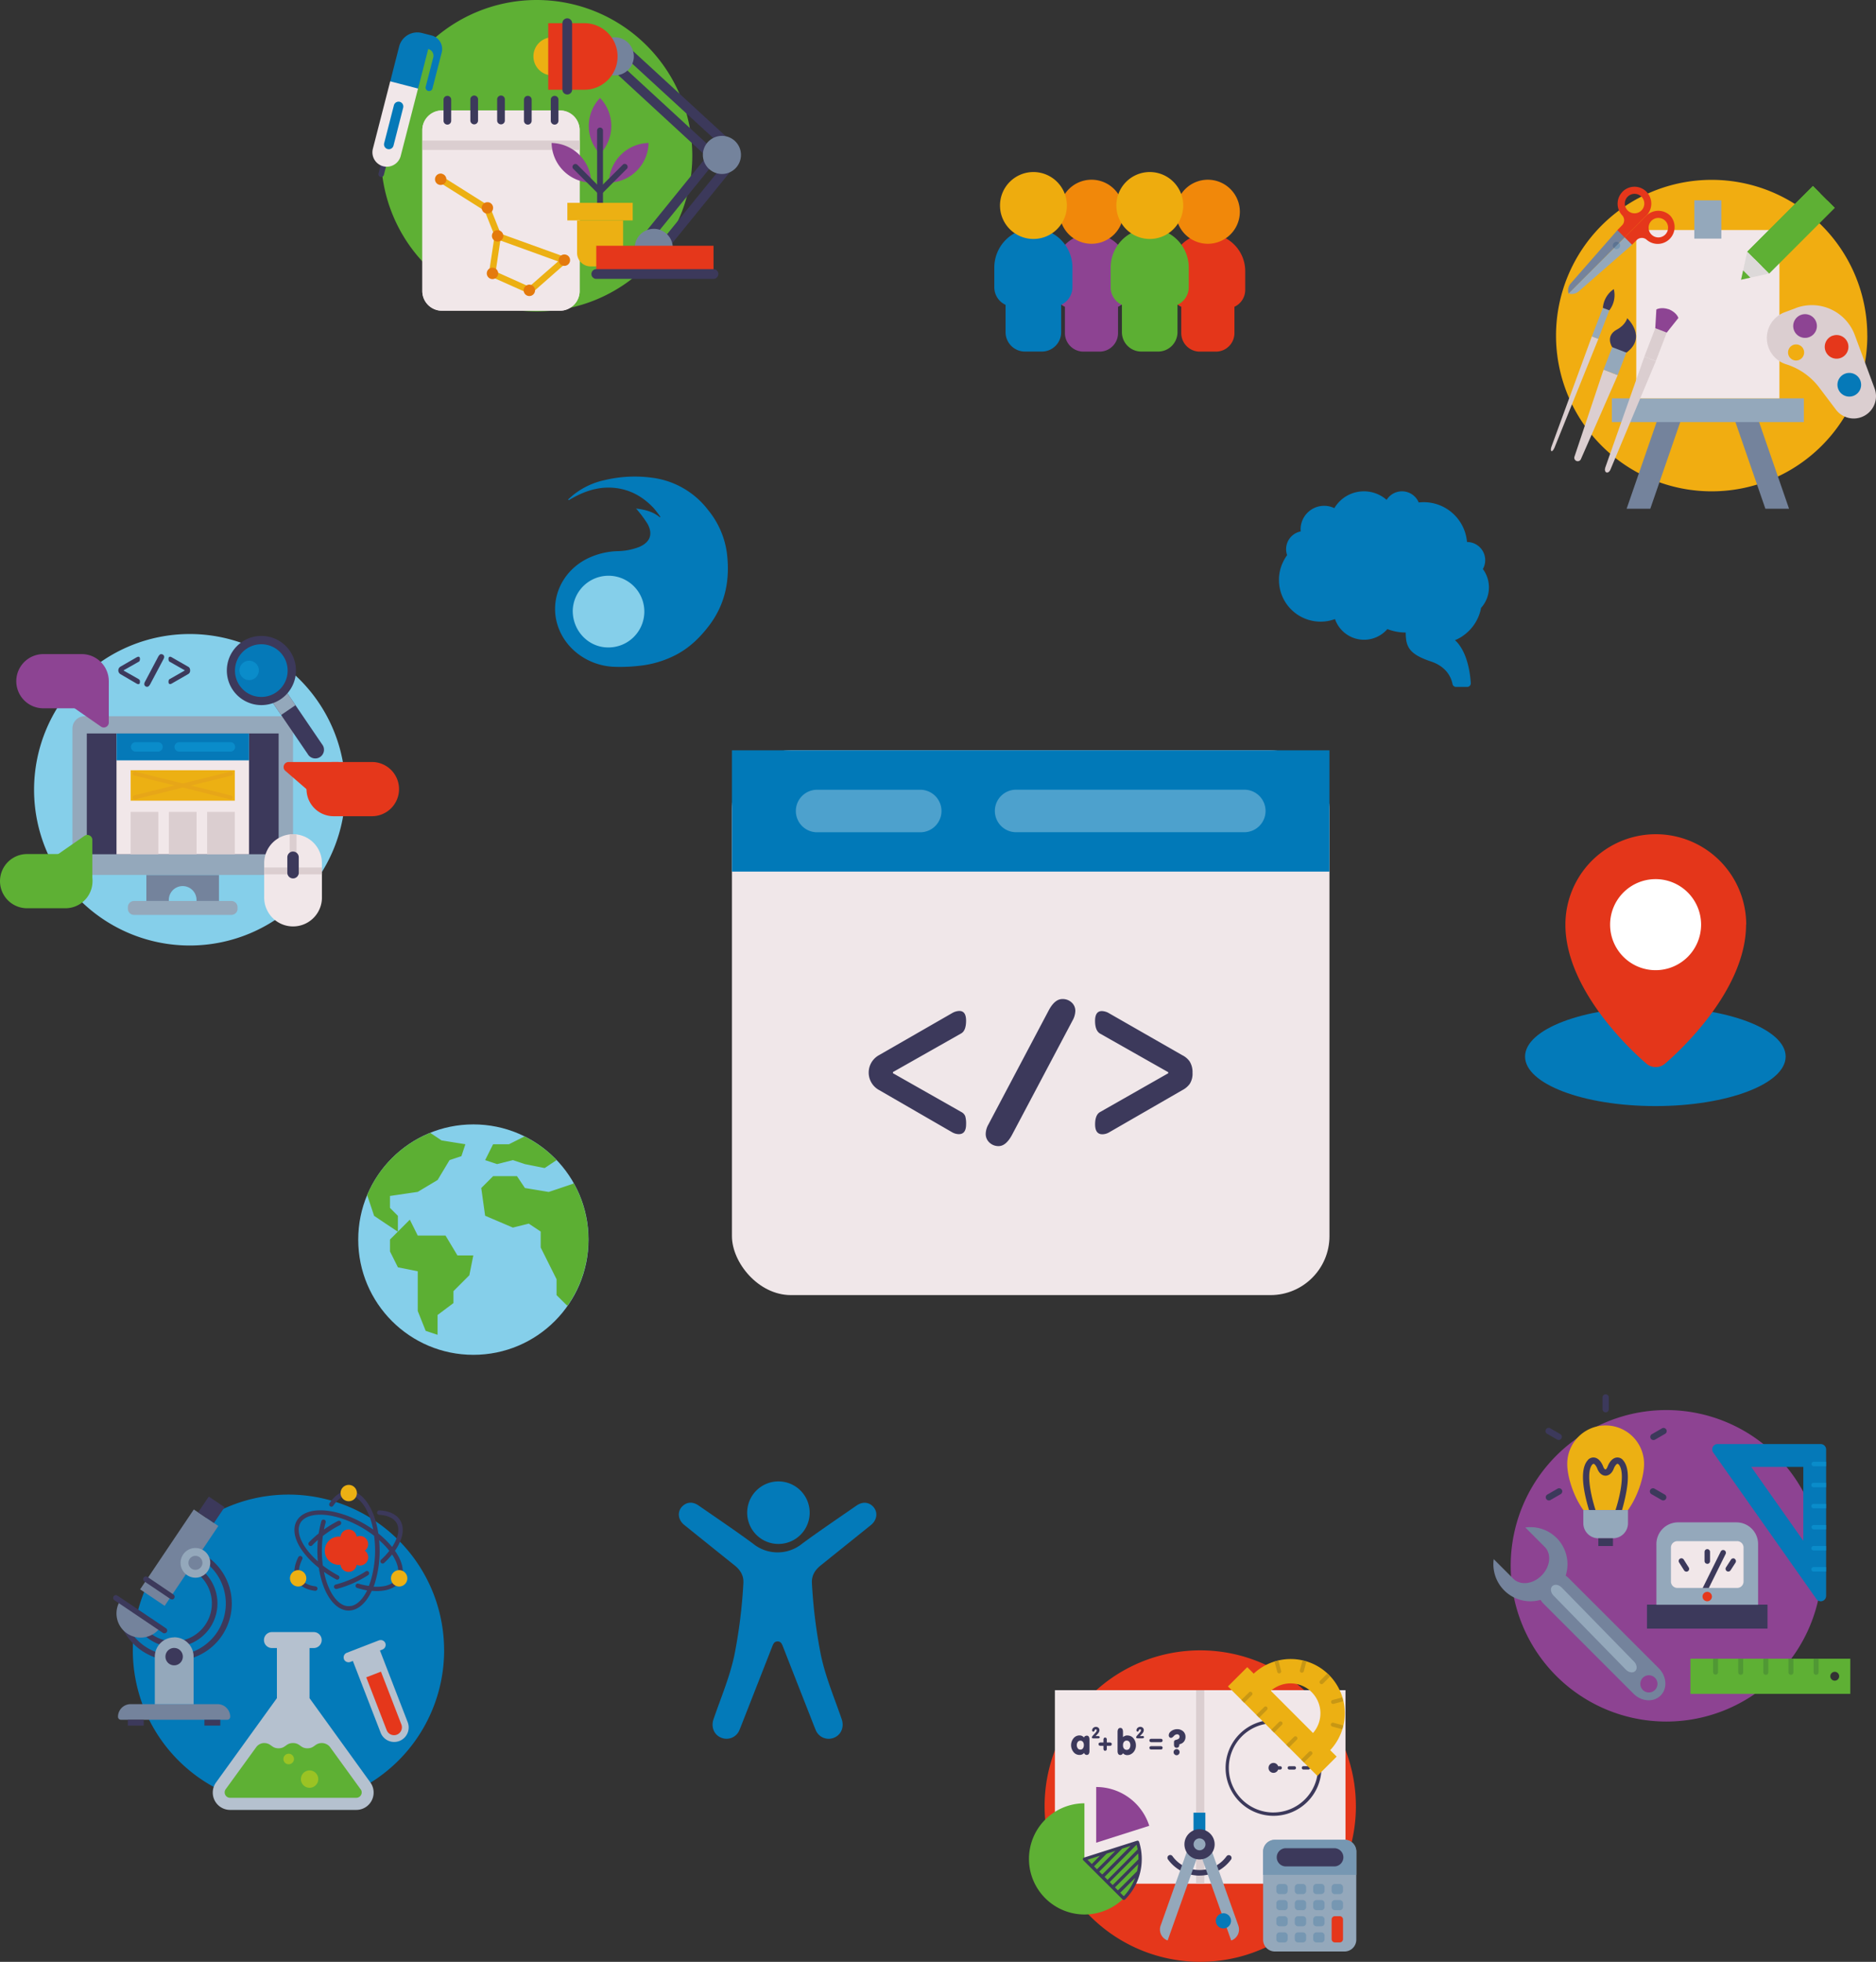 <svg id="Layer_1" data-name="Layer 1" xmlns="http://www.w3.org/2000/svg" viewBox="0 0 919.03 960.5"><rect x="0" y="0" width="919.03" height="960.5" fill="#333333" stroke="none"/><defs><style>.cls-1{fill:#85cfea;}.cls-2{fill:#94a8bb;}.cls-3{fill:#3c395b;}.cls-4{fill:#f1e7e9;}.cls-5{fill:#0579b8;}.cls-6{fill:#ecb013;}.cls-7{fill:#0a8cca;}.cls-8{fill:#dbced0;}.cls-9{fill:#74839c;}.cls-10{fill:#e7a618;}.cls-11{fill:#e5371b;}.cls-12{fill:#8d4493;}.cls-13{fill:#5eb034;}.cls-14{fill:#037ab9;}.cls-15{fill:#b5c1cf;}.cls-16{fill:#9bc324;}.cls-17{fill:#c89714;}.cls-18{fill:#7697b2;}.cls-19{fill:#8d4392;}.cls-20{fill:#509834;}.cls-21{fill:#e47a0d;}.cls-22{fill:#f1ad11;}.cls-23{fill:#5c7392;}.cls-24{fill:#ddd9d9;}.cls-25{fill:#5caf33;}.cls-26{fill:#e4361a;}.cls-27,.cls-32{fill:#fff;}.cls-28{fill:#f1880a;}.cls-29{fill:#eeac0e;}.cls-30{fill:#f0e7e9;}.cls-31{fill:#0179b8;}.cls-32{opacity:0.3;isolation:isolate;}</style></defs><path class="cls-1" d="M246.54,459a76.25,76.25,0,1,1-76.26-76.24h0A76.24,76.24,0,0,1,246.54,459h0" transform="translate(-77.35 -72.35)"/><path class="cls-2" d="M214.91,423H118.83a6,6,0,0,0-6,6v65.71a6,6,0,0,0,6,6h96.08a6,6,0,0,0,6-6V429a6,6,0,0,0-6-6" transform="translate(-77.35 -72.35)"/><rect class="cls-3" x="42.52" y="359.09" width="93.98" height="59.14"/><rect class="cls-4" x="57.07" y="359.09" width="64.91" height="59.14"/><rect class="cls-5" x="57.07" y="359.09" width="64.91" height="13.17"/><rect class="cls-6" x="64.01" y="377.1" width="51.02" height="14.9"/><path class="cls-7" d="M154.91,440.33H143.66a2.31,2.31,0,0,1,0-4.61h11.25a2.31,2.31,0,0,1,0,4.61m35.2,0H165.28a2.31,2.31,0,0,1-.3-4.61,1.5,1.5,0,0,1,.3,0h24.79a2.31,2.31,0,0,1,.31,4.61h-.31" transform="translate(-77.35 -72.35)"/><rect class="cls-8" x="64.01" y="397.5" width="13.56" height="20.72"/><rect class="cls-8" x="82.74" y="397.5" width="13.57" height="20.72"/><path class="cls-9" d="M149.05,500.77v12.7h11v-.78a6.79,6.79,0,0,1,13.57,0v.78h11v-12.7H149.05" transform="translate(-77.35 -72.35)"/><path class="cls-2" d="M190.73,513.47H143a3,3,0,0,0-3,3v.8a3,3,0,0,0,3,3h47.72a3,3,0,0,0,3-3v-.8a3,3,0,0,0-3-3" transform="translate(-77.35 -72.35)"/><rect class="cls-8" x="101.47" y="397.5" width="13.56" height="20.72"/><path class="cls-10" d="M190.49,463.75h-.23l-23.35-5.84-23.43,5.81h-.24a1,1,0,0,1-.24-1.93l19.8-4.92L143,452a1,1,0,0,1,.24-1.88h.24l23.43,5.82,23.35-5.82h.23a1,1,0,0,1,.29,1.93l-19.87,4.9,19.79,4.92a1,1,0,0,1-.29,1.93" transform="translate(-77.35 -72.35)"/><path class="cls-4" d="M220.91,480.77a14.15,14.15,0,0,0-14.14,14.15v16.5a14.15,14.15,0,0,0,28.29.75q0-.37,0-.75v-16.5a14.16,14.16,0,0,0-14.15-14.15" transform="translate(-77.35 -72.35)"/><path class="cls-8" d="M222.61,480.87a14.35,14.35,0,0,0-3.34,0v16.2H206.8v3.34h28.29v-3.34H222.61v-16.2" transform="translate(-77.35 -72.35)"/><path class="cls-3" d="M145.38,396.31c.34-.2.52-.66.52-1.38s-.25-1.05-.74-1.05a1.82,1.82,0,0,0-.81.25l-7.91,4.55a2.15,2.15,0,0,0-.86,2.92,2.22,2.22,0,0,0,.86.86l7.91,4.61a1.6,1.6,0,0,0,.76.23c.52,0,.79-.36.79-1.08a2.5,2.5,0,0,0-.09-.86l-.43-.47-7.47-4.24v-.12l7.43-4.22" transform="translate(-77.35 -72.35)"/><path class="cls-3" d="M156.36,392.59c-.55,0-1,.41-1.48,1.23l-6.55,12.39a2.36,2.36,0,0,0-.29,1,1.25,1.25,0,0,0,.41,1,1.38,1.38,0,0,0,1,.38c.53,0,1-.41,1.46-1.23L157.47,395a2.2,2.2,0,0,0,.3-1,1.23,1.23,0,0,0-.41-1,1.41,1.41,0,0,0-1-.37" transform="translate(-77.35 -72.35)"/><path class="cls-3" d="M170.18,399.35a2,2,0,0,0-.81-.67l-7.93-4.55a1.57,1.57,0,0,0-.8-.25c-.49,0-.74.36-.74,1.06s.18,1.18.54,1.38l7.41,4.2v.11l-7.41,4.21c-.36.2-.54.65-.54,1.34s.26,1.08.79,1.08a1.5,1.5,0,0,0,.75-.23l7.93-4.56a2.32,2.32,0,0,0,.81-.68,2,2,0,0,0,.3-1.21,2.13,2.13,0,0,0-.3-1.23" transform="translate(-77.35 -72.35)"/><path class="cls-11" d="M243.24,445.42H218.73a2.46,2.46,0,0,0-2.44,2.47,2.43,2.43,0,0,0,.83,1.84l13.72,11.87,12.4-16.18" transform="translate(-77.35 -72.35)"/><path class="cls-11" d="M272.83,458.69a13.27,13.27,0,0,0-13.27-13.27H240.78a13.27,13.27,0,0,0,0,26.54h18.78a13.27,13.27,0,0,0,13.27-13.27h0" transform="translate(-77.35 -72.35)"/><path class="cls-12" d="M85.33,405.86A13.27,13.27,0,0,1,98.6,392.59h18.78a13.27,13.27,0,1,1,0,26.54H98.6a13.27,13.27,0,0,1-13.27-13.27h0" transform="translate(-77.35 -72.35)"/><path class="cls-13" d="M77.35,503.75a13.27,13.27,0,0,1,13.27-13.27H109.4a13.27,13.27,0,0,1,0,26.54H90.62a13.27,13.27,0,0,1-13.27-13.27" transform="translate(-77.35 -72.35)"/><path class="cls-3" d="M210.27,415.36l17.83,26.15a4.26,4.26,0,1,0,7.42-4.19,4.14,4.14,0,0,0-.42-.61l-17.8-26.14-7,4.79" transform="translate(-77.35 -72.35)"/><rect class="cls-2" x="211.92" y="412.21" width="8.51" height="8.53" transform="translate(-274.45 121.9) rotate(-34.3)"/><path class="cls-3" d="M195.84,386.66a16.93,16.93,0,1,0,23.54,4.41h0a16.93,16.93,0,0,0-23.52-4.44h0" transform="translate(-77.35 -72.35)"/><path class="cls-5" d="M198.11,390A12.9,12.9,0,1,0,216,393.37,12.9,12.9,0,0,0,198.11,390" transform="translate(-77.35 -72.35)"/><path class="cls-7" d="M199.41,405.31a4.74,4.74,0,0,1-2.67-8.66,4.8,4.8,0,0,1,2.67-.82,4.74,4.74,0,0,1,0,9.48h0" transform="translate(-77.35 -72.35)"/><path class="cls-12" d="M126.82,405.07l3.83.79v20.21a2.45,2.45,0,0,1-2.45,2.45,2.49,2.49,0,0,1-1.41-.45l-18.72-13,18.75-10" transform="translate(-77.35 -72.35)"/><path class="cls-13" d="M118.76,504.54l3.83-.79V483.56a2.45,2.45,0,0,0-2.46-2.44,2.49,2.49,0,0,0-1.39.44l-18.73,13,18.75,10" transform="translate(-77.35 -72.35)"/><path class="cls-3" d="M220.91,489.25a2.82,2.82,0,0,0-2.8,2.8v7.57a2.8,2.8,0,0,0,5.6,0v-7.55a2.8,2.8,0,0,0-2.8-2.8h0" transform="translate(-77.35 -72.35)"/><path class="cls-14" d="M294.92,880.32a76.25,76.25,0,1,1-76.26-76.24h0a76.23,76.23,0,0,1,76.25,76.23h0" transform="translate(-77.35 -72.35)"/><path class="cls-15" d="M249,886l1.21-.47,13.56,35a7.11,7.11,0,0,0,13.35-4.9l-.09-.23-13.55-35,1.21-.46a2.44,2.44,0,0,0,1.48-3,2.4,2.4,0,0,0-3-1.52l-.11,0-15.82,6.12a2.39,2.39,0,0,0-1.37,3.1s0,.07,0,.11A2.46,2.46,0,0,0,249,886" transform="translate(-77.35 -72.35)"/><path class="cls-11" d="M256.78,893.55l10,25.86a3.86,3.86,0,0,0,7.2-2.79h0l-10-25.85-7.2,2.78" transform="translate(-77.35 -72.35)"/><path class="cls-15" d="M258.78,945,229,903.77V879.21h2.23a3.91,3.91,0,0,0,0-7.81H210.8a3.91,3.91,0,1,0-.39,7.81H213v24.53L183.2,945a8.48,8.48,0,0,0,6.87,13.46H251.9A8.49,8.49,0,0,0,258.78,945" transform="translate(-77.35 -72.35)"/><path class="cls-13" d="M254,948.35l-14.85-20.49a4.8,4.8,0,0,0-1.89-1.6,5.09,5.09,0,0,0-2.2-.53c-3.54,0-3.54,2.56-7.09,2.56s-3.54-2.56-7.09-2.56-3.54,2.56-7.08,2.56-3.55-2.56-7.09-2.56a4.26,4.26,0,0,0-1,.11,5,5,0,0,0-2.92,2l-14.89,20.51a2.65,2.65,0,0,0,2.13,4.18H251.9a2.65,2.65,0,0,0,2.64-2.65,2.62,2.62,0,0,0-.5-1.53" transform="translate(-77.35 -72.35)"/><path class="cls-16" d="M229,947.63a4.25,4.25,0,1,1,4.26-4.25,4.26,4.26,0,0,1-4.26,4.25h0" transform="translate(-77.35 -72.35)"/><path class="cls-16" d="M218.79,936.12a2.58,2.58,0,1,1,2.57-2.59v0a2.58,2.58,0,0,1-2.57,2.57h0" transform="translate(-77.35 -72.35)"/><path class="cls-11" d="M256.09,831.55a4,4,0,0,0-4-6.87,4,4,0,0,0-7.94,0,6.92,6.92,0,1,0,0,13.75,4,4,0,0,0,7.94,0,4,4,0,0,0,4-6.88m-9.42,2.52a3.72,3.72,0,0,0-.49-1.39,4,4,0,0,0-1-1.13,4.11,4.11,0,0,0,1-1.12,3.85,3.85,0,0,0,.49-1.39,4.06,4.06,0,0,0,2.91,0,3.85,3.85,0,0,0,.49,1.39,4.11,4.11,0,0,0,1,1.12,4,4,0,0,0-1,1.13,3.72,3.72,0,0,0-.49,1.39,4.06,4.06,0,0,0-2.91,0" transform="translate(-77.35 -72.35)"/><path class="cls-11" d="M251.67,833.56a4,4,0,1,0-5.49,1.47,4,4,0,0,0,5.49-1.47l0,0" transform="translate(-77.35 -72.35)"/><path class="cls-3" d="M270.85,831.55a23.68,23.68,0,0,0,3-5.75c1.26-3.65,1-6.9-.63-9.38-1.87-2.78-5.33-4.37-10-4.61a1.09,1.09,0,0,0-.11,2.18c3.9.21,6.85,1.5,8.3,3.65,1.28,1.9,1.4,4.47.38,7.45a20.84,20.84,0,0,1-2.36,4.63c-.67-.82-1.4-1.64-2.18-2.46a45.79,45.79,0,0,0-4.55-4.14c-1.08-7.06-3.44-13-6.69-16.73-2.48-2.9-5.34-4.33-8.34-4.15-3.28.2-6.35,2.3-8.88,6.07a1.12,1.12,0,0,0,.3,1.53,1.09,1.09,0,0,0,1.51-.3h0c2.11-3.14,4.66-4.95,7.19-5.11,2.26-.14,4.54,1,6.59,3.4,2.73,3.15,4.71,7.93,5.8,13.38a55.87,55.87,0,0,0-11.13-6.13c-7-2.87-13.65-3.92-18.76-2.93-4.29.82-7.22,3.09-8.27,6.38-1.52,4.81,1,11.13,7,17.33a48.86,48.86,0,0,0,4.53,4.1c1.08,7.07,3.44,13,6.7,16.74,2.36,2.73,5.11,4.17,7.89,4.17a8.71,8.71,0,0,0,1.76-.2c3.8-.83,7.15-4.2,9.59-9.47.85.07,1.68.11,2.48.11a22.37,22.37,0,0,0,4-.36c4.29-.83,7.22-3.09,8.26-6.38,1.18-3.7-.06-8.29-3.41-13m-21.41,27c-2.58.57-5.19-.56-7.53-3.26-2.73-3.15-4.71-7.93-5.81-13.39a58.88,58.88,0,0,0,5.86,3.63,1.09,1.09,0,0,0,1.23-1.81l-.23-.11a55.77,55.77,0,0,1-7.42-4.82,54.77,54.77,0,0,1,0-14.47,54.29,54.29,0,0,1,8.37-5.32,1.1,1.1,0,0,0-1-2,56.07,56.07,0,0,0-6.83,4.16c.24-1.18.52-2.34.84-3.47a1.09,1.09,0,1,0-2.1-.61,49,49,0,0,0-1.31,6,48.14,48.14,0,0,0-4.72,4.31,1.09,1.09,0,0,0,0,1.54,1.11,1.11,0,0,0,.77.31,1.07,1.07,0,0,0,.79-.34c.85-.89,1.77-1.77,2.75-2.63a57.21,57.21,0,0,0,0,10.47c-.91-.81-1.77-1.63-2.58-2.47-5.31-5.52-7.73-11.19-6.48-15.15.8-2.53,3.08-4.21,6.6-4.89,8.22-1.59,20.61,2.74,30,10a52.53,52.53,0,0,1-1.38,21.06c-.36,1.23-.76,2.4-1.2,3.49a38.62,38.62,0,0,1-5.1-1.11,1.09,1.09,0,1,0-.6,2.1A42.41,42.41,0,0,0,257.2,851c-2.09,4.24-4.83,7-7.76,7.62M272.18,844c-.8,2.52-3.08,4.22-6.6,4.89a21.46,21.46,0,0,1-5.19.27,25.72,25.72,0,0,0,1-3.11,54,54,0,0,0,1.69-19.67c.9.8,1.76,1.62,2.58,2.47a33.69,33.69,0,0,1,2.42,2.78A39,39,0,0,1,264,836a1.1,1.1,0,0,0,1.49,1.61,42.11,42.11,0,0,0,3.94-4.19c2.63,3.93,3.63,7.67,2.73,10.53" transform="translate(-77.35 -72.35)"/><path class="cls-3" d="M231.89,849c-3.41-.41-5.88-1.69-7.15-3.71s-1.27-4.39-.27-7.28a17.46,17.46,0,0,1,1-2.35,1.1,1.1,0,0,0-1.95-1,20.74,20.74,0,0,0-1.14,2.65c-1.22,3.53-1,6.7.49,9.15s4.65,4.24,8.75,4.72h.12a1.11,1.11,0,0,0,1.16-1,1.09,1.09,0,0,0-1-1.15h0" transform="translate(-77.35 -72.35)"/><path class="cls-3" d="M258.05,842a1.1,1.1,0,0,0-1.51-.34A51.6,51.6,0,0,1,242.28,848l-.51.13a1.1,1.1,0,0,0,.26,2.16h.27l.53-.14a53.73,53.73,0,0,0,14.84-6.61A1.1,1.1,0,0,0,258,842" transform="translate(-77.35 -72.35)"/><path class="cls-6" d="M251.67,805.32a4,4,0,1,0-5.49,1.47,4,4,0,0,0,5.49-1.47l0,0" transform="translate(-77.35 -72.35)"/><path class="cls-6" d="M276.37,847.06a4,4,0,1,0-5.49,1.47,4,4,0,0,0,5.49-1.47l0,0" transform="translate(-77.35 -72.35)"/><path class="cls-6" d="M226.88,847.06a4,4,0,1,0-5.49,1.47,4,4,0,0,0,5.49-1.47l0,0" transform="translate(-77.35 -72.35)"/><path class="cls-3" d="M162.67,885.4A28.14,28.14,0,0,1,137.07,869a1.36,1.36,0,0,1,.67-1.78,1.34,1.34,0,0,1,1.78.66h0a25.36,25.36,0,1,0,32.23-34.14,1.36,1.36,0,0,1-.75-1.76,1.34,1.34,0,0,1,1.75-.75,28,28,0,0,1-10.08,54.21" transform="translate(-77.35 -72.35)"/><path class="cls-3" d="M162.67,878.64a21.19,21.19,0,0,1-17-8.38,1.34,1.34,0,1,1,2-1.74l.09.12a18.6,18.6,0,1,0,20.71-28.92,1.36,1.36,0,0,1-.85-1.7,1.34,1.34,0,0,1,1.7-.85,21.28,21.28,0,0,1-6.69,41.47" transform="translate(-77.35 -72.35)"/><rect class="cls-9" x="141.59" y="827.72" width="47.13" height="14.48" transform="translate(-697.28 433.86) rotate(-56.09)"/><path class="cls-9" d="M183.89,906.68H141.35a6.2,6.2,0,0,0-6.2,6.19,1.45,1.45,0,0,0,1.45,1.45h52.07a1.45,1.45,0,0,0,1.45-1.45,6.19,6.19,0,0,0-6.19-6.19h0" transform="translate(-77.35 -72.35)"/><rect class="cls-3" x="62.61" y="841.97" width="7.79" height="2.87"/><rect class="cls-3" x="100.13" y="841.97" width="7.79" height="2.87"/><path class="cls-2" d="M173.09,830.23a7.27,7.27,0,1,0,7.26,7.28h0a7.25,7.25,0,0,0-7.25-7.27h0" transform="translate(-77.35 -72.35)"/><path class="cls-9" d="M136.16,856.1a11.82,11.82,0,0,0,19.6,13.18l-19.6-13.18" transform="translate(-77.35 -72.35)"/><path class="cls-9" d="M173.09,834.08a3.42,3.42,0,1,0,3.42,3.42h0a3.42,3.42,0,0,0-3.42-3.42" transform="translate(-77.35 -72.35)"/><path class="cls-3" d="M157.87,872a1.33,1.33,0,0,1-.75-.23l-23.74-16a1.35,1.35,0,0,1-.36-1.87,1.33,1.33,0,0,1,1.86-.36l23.79,16a1.33,1.33,0,0,1,.37,1.85h0a1.38,1.38,0,0,1-1.17.59" transform="translate(-77.35 -72.35)"/><path class="cls-3" d="M161.56,855.39a1.33,1.33,0,0,1-.75-.23l-12.73-8.55a1.35,1.35,0,0,1-.36-1.87,1.33,1.33,0,0,1,1.86-.36L162.31,853a1.34,1.34,0,0,1,.36,1.86,1.36,1.36,0,0,1-1.11.59" transform="translate(-77.35 -72.35)"/><rect class="cls-3" x="176.24" y="806.86" width="9.33" height="9.32" transform="translate(-670.98 436.84) rotate(-56.11)"/><path class="cls-2" d="M162.67,874a9.48,9.48,0,0,0-9.48,9.48V906.7h19V883.41a9.47,9.47,0,0,0-9.5-9.46h0" transform="translate(-77.35 -72.35)"/><path class="cls-3" d="M162.67,879.16a4.26,4.26,0,1,0,4.25,4.27h0a4.24,4.24,0,0,0-4.24-4.26h0" transform="translate(-77.35 -72.35)"/><path class="cls-11" d="M741.59,956.58a76.25,76.25,0,1,1-76.26-76.24h0a76.26,76.26,0,0,1,76.25,76.24" transform="translate(-77.35 -72.35)"/><rect class="cls-4" x="516.78" y="827.49" width="142.37" height="94.75"/><rect class="cls-8" x="585.95" y="827.49" width="4.02" height="94.75"/><path class="cls-3" d="M701.23,914.4a23.48,23.48,0,1,0,23.48,23.48,23.48,23.48,0,0,0-23.48-23.48m0,45.32A21.84,21.84,0,1,1,723,937.06h-.25a.83.83,0,1,0,0,1.65H723a21.86,21.86,0,0,1-21.81,21m4.13-21.83a.83.83,0,0,1-.82.83h-1a2.43,2.43,0,1,1,0-1.65h1a.82.82,0,0,1,.82.82h0m6.93,0a.83.83,0,0,1-.83.83h-2.52a.83.83,0,0,1,0-1.65h2.52a.84.84,0,0,1,.83.82m6.92,0a.83.83,0,0,1-.85.81h-2.5a.83.83,0,0,1,0-1.65h2.5a.82.82,0,0,1,.82.82h0" transform="translate(-77.35 -72.35)"/><path class="cls-3" d="M609.61,922.13a1.43,1.43,0,0,0-1.25.86,2.74,2.74,0,0,0-2.18-1,3.75,3.75,0,0,0-3,1.5,5.35,5.35,0,0,0,0,6.54,3.65,3.65,0,0,0,3,1.51,2.79,2.79,0,0,0,2.27-1,1.32,1.32,0,0,0,1.28,1c.89,0,1.34-.66,1.34-2v-5.45c0-1.3-.45-2-1.34-2m-1.8,6.15a1.46,1.46,0,0,1-1.31.7,1.48,1.48,0,0,1-1.33-.7,2.8,2.8,0,0,1,0-3,1.56,1.56,0,0,1,1.32-.68,1.53,1.53,0,0,1,1.31.68,2.63,2.63,0,0,1,.4,1.49,2.73,2.73,0,0,1-.4,1.5" transform="translate(-77.35 -72.35)"/><path class="cls-3" d="M629.67,922a3.06,3.06,0,0,0-2.12.78h-.06v-2.46c0-1.32-.43-2-1.29-2s-1.37.65-1.37,2v9.26c0,1.31.46,2,1.37,2a1.48,1.48,0,0,0,1.29-.88,2.66,2.66,0,0,0,2.18.92,3.58,3.58,0,0,0,1.57-.37,4.39,4.39,0,0,0,1.91-1.81,5,5,0,0,0,.67-2.55,5.37,5.37,0,0,0-1.09-3.34,3.73,3.73,0,0,0-3.06-1.52m1,6.35a1.71,1.71,0,0,1-2.4.35,1.41,1.41,0,0,1-.34-.35,2.51,2.51,0,0,1-.43-1.51v-.13a2.58,2.58,0,0,1,.42-1.52,1.68,1.68,0,0,1,2.35-.39,1.65,1.65,0,0,1,.4.39,2.81,2.81,0,0,1,.42,1.57,2.77,2.77,0,0,1-.42,1.54" transform="translate(-77.35 -72.35)"/><polygon class="cls-3" points="568.83 851.28 563.82 851.28 563.26 851.53 563.04 852.12 563.26 852.7 563.82 852.95 568.83 852.95 569.37 852.7 569.59 852.12 569.37 851.53 568.83 851.28"/><polygon class="cls-3" points="568.83 854.89 563.82 854.89 563.26 855.13 563.04 855.72 563.26 856.3 563.82 856.54 568.83 856.54 569.38 856.31 569.59 855.72 569.38 855.13 568.83 854.89"/><polygon class="cls-3" points="543.91 853.09 542.22 853.09 542.22 851.43 541.98 850.87 541.39 850.64 540.82 850.87 540.57 851.43 540.57 853.09 538.91 853.09 538.35 853.33 538.12 853.93 538.35 854.5 538.91 854.74 540.57 854.74 540.57 856.43 540.81 856.98 541.39 857.19 541.98 856.98 542.22 856.43 542.22 854.74 543.91 854.74 544.47 854.51 544.68 853.93 544.47 853.33 543.91 853.09"/><path class="cls-3" d="M653.79,928.69a1.53,1.53,0,0,0-1.06.43,1.39,1.39,0,0,0-.45,1.06,1.41,1.41,0,0,0,.45,1.06,1.38,1.38,0,0,0,1.06.45,1.41,1.41,0,0,0,1-.45,1.49,1.49,0,0,0,.43-1.06,1.46,1.46,0,0,0-.43-1.06,1.52,1.52,0,0,0-1-.43" transform="translate(-77.35 -72.35)"/><path class="cls-3" d="M656.89,919.93a4.28,4.28,0,0,0-2.9-1,4.8,4.8,0,0,0-1.64.29,4.72,4.72,0,0,0-1.65,1,2.4,2.4,0,0,0-.79,1.72,1.28,1.28,0,0,0,.32.88,1,1,0,0,0,.8.37c.35,0,.79-.29,1.34-.87a2.26,2.26,0,0,1,1.62-.88,1.25,1.25,0,0,1,.86.31,1.05,1.05,0,0,1,.34.81,1.28,1.28,0,0,1-.57,1.17,4.81,4.81,0,0,1-1.15.42,1.41,1.41,0,0,0-.87.52,1.51,1.51,0,0,0-.13.72v1.07c0,1,.43,1.58,1.3,1.58s1.34-.58,1.34-1.74a3.53,3.53,0,0,0,2.19-1.22,3.63,3.63,0,0,0,.81-2.39,3.59,3.59,0,0,0-1.22-2.79" transform="translate(-77.35 -72.35)"/><path class="cls-3" d="M616.1,922.89c0-.38-.29-.57-.88-.57h-1.16a16.61,16.61,0,0,0,1.21-1.3,2.74,2.74,0,0,0,.69-1.57,1.6,1.6,0,0,0-.51-1.21,1.9,1.9,0,0,0-1.25-.43,1.88,1.88,0,0,0-1.08.35,1.71,1.71,0,0,0-.69.88l-.09.5.17.46.44.19.37-.16.22-.41.22-.43.4-.2.35.15.12.37a1.5,1.5,0,0,1-.36.81c-.27.35-.56.68-.86,1l-.9,1-.27.54c0,.39.25.58.75.58h2.23c.59,0,.88-.19.88-.58" transform="translate(-77.35 -72.35)"/><path class="cls-3" d="M636.89,922.32h-1.15A16.61,16.61,0,0,0,637,921a2.74,2.74,0,0,0,.69-1.57,1.6,1.6,0,0,0-.51-1.21,1.9,1.9,0,0,0-1.25-.43,2,2,0,0,0-1.09.35,1.78,1.78,0,0,0-.68.88l-.1.5.18.46.44.19L635,920l.21-.41.23-.43.4-.2.35.15.12.37a1.5,1.5,0,0,1-.36.81,10.67,10.67,0,0,1-.86,1l-.9,1-.27.54c0,.39.25.58.75.58h2.22c.59,0,.89-.19.89-.58s-.3-.57-.89-.57" transform="translate(-77.35 -72.35)"/><path class="cls-6" d="M729,929.21a26.51,26.51,0,0,0-37.47-37.47l-3.16-3.17L678.9,898l43.81,43.81,9.46-9.45L729,929.21m-9.08-28.4a14.64,14.64,0,0,1,.66,20l-20.65-20.66a14.64,14.64,0,0,1,20,.66" transform="translate(-77.35 -72.35)"/><path class="cls-17" d="M690.71,902.19,686.89,906l-1.39-1.39,3.86-3.82a1,1,0,0,1,1.38.31,1,1,0,0,1,0,1.07m7.3,5.92a1,1,0,0,0-1.38,0l-3.82,3.83,1.38,1.38,3.82-3.83a1,1,0,0,0,0-1.38m7.31,7.3a1,1,0,0,0-1.38,0l-3.83,3.83,1.38,1.38,3.84-3.83a1,1,0,0,0,0-1.38m7.3,7.3a1,1,0,0,0-1.39,0l-3.82,3.83,1.38,1.38,3.83-3.82a1,1,0,0,0,0-1.39M720,930a1,1,0,0,0-1.39,0l-3.82,3.82,1.38,1.38L720,931.4a1,1,0,0,0,0-1.38M730,904.69a1,1,0,0,0,.5,1.9l4.89-1.31q-.24-1-.51-1.89Zm-2.42-13-3.57,3.57a1,1,0,0,0,1.38,1.43l3.57-3.57-.68-.7Zm1.74,24.77a1,1,0,0,0,.69,1.2l4.87,1.31c.2-.63.37-1.25.51-1.89l-4.88-1.31a1,1,0,0,0-1.19.69m-27.6-30.65,1.3,4.88a1,1,0,0,0,1.05.94,1,1,0,0,0,.94-1,1,1,0,0,0-.1-.4l-1.3-4.87c-.64.14-1.27.31-1.9.5m12.42,4.37a1,1,0,0,0,.94,1.06,1,1,0,0,0,.95-.55l1.3-4.89c-.63-.19-1.26-.36-1.89-.5Z" transform="translate(-77.35 -72.35)"/><path class="cls-2" d="M736,973.08H701.91a5.78,5.78,0,0,0-5.78,5.78V1022a5.77,5.77,0,0,0,5.78,5.78H736a5.78,5.78,0,0,0,5.78-5.78V978.86a5.78,5.78,0,0,0-5.78-5.78" transform="translate(-77.35 -72.35)"/><path class="cls-18" d="M741.75,990.26H696.13V978.85a5.77,5.77,0,0,1,5.77-5.77H736a5.79,5.79,0,0,1,5.78,5.76h0v11.41" transform="translate(-77.35 -72.35)"/><path class="cls-3" d="M730.81,977.21H707.06a4.46,4.46,0,0,0,0,8.91h23.75a4.46,4.46,0,0,0,.42-8.91h-.42" transform="translate(-77.35 -72.35)"/><path class="cls-18" d="M724.65,999.69h-2.39a1.59,1.59,0,0,1-1.59-1.59v-1.77a1.59,1.59,0,0,1,1.54-1.64h2.44a1.6,1.6,0,0,1,1.59,1.59v1.77a1.59,1.59,0,0,1-1.59,1.59" transform="translate(-77.35 -72.35)"/><path class="cls-18" d="M715.62,999.69h-2.39a1.59,1.59,0,0,1-1.59-1.59v-1.77a1.59,1.59,0,0,1,1.59-1.59h2.39a1.6,1.6,0,0,1,1.59,1.59v1.77a1.59,1.59,0,0,1-1.59,1.59" transform="translate(-77.35 -72.35)"/><path class="cls-18" d="M706.59,999.69H704.2a1.59,1.59,0,0,1-1.59-1.59v-1.77a1.59,1.59,0,0,1,1.59-1.59h2.39a1.58,1.58,0,0,1,1.58,1.58h0v1.77a1.58,1.58,0,0,1-1.57,1.59h0" transform="translate(-77.35 -72.35)"/><path class="cls-18" d="M733.68,999.69h-2.39a1.59,1.59,0,0,1-1.59-1.59v-1.77a1.59,1.59,0,0,1,1.59-1.59h2.39a1.6,1.6,0,0,1,1.59,1.59v1.77a1.59,1.59,0,0,1-1.59,1.59" transform="translate(-77.35 -72.35)"/><path class="cls-18" d="M715.62,1007.54h-2.39a1.59,1.59,0,0,1-1.59-1.59v-1.77a1.59,1.59,0,0,1,1.59-1.59h2.39a1.6,1.6,0,0,1,1.59,1.59V1006a1.59,1.59,0,0,1-1.59,1.59" transform="translate(-77.35 -72.35)"/><path class="cls-18" d="M733.68,1007.54h-2.39a1.59,1.59,0,0,1-1.59-1.59v-1.77a1.59,1.59,0,0,1,1.59-1.59h2.39a1.6,1.6,0,0,1,1.59,1.59V1006a1.59,1.59,0,0,1-1.59,1.59" transform="translate(-77.35 -72.35)"/><path class="cls-18" d="M724.65,1007.54h-2.39a1.59,1.59,0,0,1-1.59-1.59v-1.77a1.59,1.59,0,0,1,1.59-1.59h2.39a1.6,1.6,0,0,1,1.59,1.59V1006a1.59,1.59,0,0,1-1.59,1.59" transform="translate(-77.35 -72.35)"/><path class="cls-18" d="M706.59,1007.54H704.2a1.59,1.59,0,0,1-1.59-1.59v-1.77a1.59,1.59,0,0,1,1.59-1.59h2.39a1.58,1.58,0,0,1,1.58,1.58h0V1006a1.58,1.58,0,0,1-1.57,1.59h0" transform="translate(-77.35 -72.35)"/><path class="cls-18" d="M706.59,1015.44H704.2a1.59,1.59,0,0,1-1.59-1.59v-1.77a1.59,1.59,0,0,1,1.59-1.59h2.39a1.58,1.58,0,0,1,1.58,1.58h0v1.77a1.59,1.59,0,0,1-1.58,1.59" transform="translate(-77.35 -72.35)"/><path class="cls-18" d="M715.62,1015.44h-2.39a1.59,1.59,0,0,1-1.59-1.59v-1.77a1.59,1.59,0,0,1,1.59-1.59h2.39a1.6,1.6,0,0,1,1.59,1.59v1.77a1.59,1.59,0,0,1-1.59,1.59" transform="translate(-77.35 -72.35)"/><path class="cls-18" d="M724.65,1015.44h-2.39a1.59,1.59,0,0,1-1.59-1.59v-1.77a1.59,1.59,0,0,1,1.59-1.59h2.39a1.6,1.6,0,0,1,1.59,1.59v1.77a1.59,1.59,0,0,1-1.59,1.59" transform="translate(-77.35 -72.35)"/><path class="cls-18" d="M706.59,1023.33H704.2a1.58,1.58,0,0,1-1.59-1.58V1020a1.6,1.6,0,0,1,1.59-1.6h2.39a1.61,1.61,0,0,1,1.58,1.6h0v1.77a1.58,1.58,0,0,1-1.58,1.58h0" transform="translate(-77.35 -72.35)"/><path class="cls-18" d="M715.62,1023.33h-2.39a1.58,1.58,0,0,1-1.59-1.58V1020a1.6,1.6,0,0,1,1.59-1.6h2.39a1.6,1.6,0,0,1,1.59,1.6v1.77a1.59,1.59,0,0,1-1.59,1.58" transform="translate(-77.35 -72.35)"/><path class="cls-18" d="M724.65,1023.33h-2.39a1.58,1.58,0,0,1-1.59-1.58V1020a1.6,1.6,0,0,1,1.59-1.6h2.39a1.6,1.6,0,0,1,1.59,1.6v1.77a1.59,1.59,0,0,1-1.59,1.58" transform="translate(-77.35 -72.35)"/><path class="cls-11" d="M733.68,1010.49h-2.39a1.59,1.59,0,0,0-1.59,1.58v9.67a1.59,1.59,0,0,0,1.59,1.59h2.39a1.59,1.59,0,0,0,1.59-1.59v-9.67a1.6,1.6,0,0,0-1.59-1.58" transform="translate(-77.35 -72.35)"/><rect class="cls-5" x="584.69" y="887.47" width="5.8" height="15.5"/><path class="cls-3" d="M665,990.63a19.11,19.11,0,0,1-15.48-7.94,1.36,1.36,0,0,1,2.21-1.59,16.36,16.36,0,0,0,26.54,0,1.36,1.36,0,0,1,2.2,1.59A19.13,19.13,0,0,1,665,990.61" transform="translate(-77.35 -72.35)"/><path class="cls-2" d="M680.5,1022.38l-16.06-45.17,5.37-1.9L684,1015.1a5.71,5.71,0,0,1-3.45,7.28h0" transform="translate(-77.35 -72.35)"/><path class="cls-2" d="M649.36,1022.38l16.07-45.17-5.38-1.9-14.12,39.79a5.69,5.69,0,0,0,3.43,7.28" transform="translate(-77.35 -72.35)"/><path class="cls-5" d="M676.69,1009.05a3.72,3.72,0,1,0,3.72,3.72,3.72,3.72,0,0,0-3.72-3.72" transform="translate(-77.35 -72.35)"/><path class="cls-3" d="M665,967.91a7.4,7.4,0,1,0,7.39,7.41v0a7.39,7.39,0,0,0-7.39-7.39" transform="translate(-77.35 -72.35)"/><path class="cls-2" d="M665,972.4a2.91,2.91,0,1,0,2.9,2.92v0a2.9,2.9,0,0,0-2.9-2.9h0" transform="translate(-77.35 -72.35)"/><path class="cls-12" d="M640.36,966.25a27.26,27.26,0,0,0-26-19v27.26l26-8.27" transform="translate(-77.35 -72.35)"/><path class="cls-13" d="M608.6,982.49V955.22a27.22,27.22,0,1,0,26,19l-26,8.28" transform="translate(-77.35 -72.35)"/><path class="cls-3" d="M635.36,974l-.39-.46h-.6l-26,8.28a.8.8,0,0,0-.52,1,.79.79,0,0,0,.2.31l19.31,19.23.55.24.56-.24A28.09,28.09,0,0,0,635.36,974m-1,14.5c-4.05,4.07-7.19,7.21-9.36,9.34l-1.45-1.45c2.7-2.68,6.52-6.5,11.37-11.38a27.27,27.27,0,0,1-.56,3.49m.68-6v.13c-5.44,5.48-9.68,9.72-12.61,12.63L621,993.78c4.08-4.07,9.59-9.61,13.92-14,.09.89.13,1.78.14,2.67m-.41-4.64c-4.4,4.51-10.37,10.53-14.73,14.88l-1.45-1.45c4.75-4.74,11-11,15.68-15.76.22.79.4,1.59.54,2.39m-19.92,9.68-1.45-1.46,6.19-6.22,4.26-1.35-9,9M627,977.45l4.25-1.36c-4.41,4.45-9.75,9.83-13.93,14l-1.46-1.4q4.5-4.5,11.14-11.19m-10.79,3.39-4,4.06-2.1-2.1Zm11.65,19.8L626.16,999c1.78-1.77,4.23-4.2,7.29-7.28a26.27,26.27,0,0,1-5.58,9" transform="translate(-77.35 -72.35)"/><path class="cls-19" d="M969.92,838.94a76.25,76.25,0,1,1-76.26-76.24h0a76.25,76.25,0,0,1,76.25,76.24" transform="translate(-77.35 -72.35)"/><path class="cls-13" d="M905.46,901.64h78.32v-17.2H905.46Zm70.71-6.45a2.17,2.17,0,1,1,2.17-2.17h0a2.17,2.17,0,0,1-2.17,2.17" transform="translate(-77.35 -72.35)"/><path class="cls-20" d="M916.57,891.13v-6.69H919v6.69a1.21,1.21,0,0,1-2.41,0m13.52,1.2a1.22,1.22,0,0,0,1.21-1.2v-6.69h-2.42v6.69a1.22,1.22,0,0,0,1.21,1.2m12.32,0a1.2,1.2,0,0,0,1.2-1.2v-6.69h-2.44v6.69a1.21,1.21,0,0,0,1.22,1.2h0m12.31,0a1.22,1.22,0,0,0,1.21-1.2v-6.69h-2.42v6.69a1.22,1.22,0,0,0,1.21,1.2m12.32,0a1.22,1.22,0,0,0,1.21-1.2v-6.69h-2.42v6.69a1.22,1.22,0,0,0,1.21,1.2" transform="translate(-77.35 -72.35)"/><path class="cls-5" d="M969.24,779.33H918.77a2.62,2.62,0,0,0-2.63,2.61,2.68,2.68,0,0,0,.48,1.52l50.55,71.73a2.62,2.62,0,0,0,4.77-1.52V782a2.63,2.63,0,0,0-2.63-2.65h0m-8.5,47.41-25.56-36.25h25.52v36.25" transform="translate(-77.35 -72.35)"/><path class="cls-7" d="M971.9,790.19h-6a1.09,1.09,0,0,1,0-2.18h6v2.18" transform="translate(-77.35 -72.35)"/><path class="cls-7" d="M971.9,800.49h-6a1.09,1.09,0,0,1-.21-2.17.74.74,0,0,1,.21,0h6v2.17" transform="translate(-77.35 -72.35)"/><path class="cls-7" d="M971.9,810.81h-6a1.09,1.09,0,1,1-.21-2.17h6.21v2.17" transform="translate(-77.35 -72.35)"/><path class="cls-7" d="M971.9,821.12h-6a1.08,1.08,0,1,1,0-2.16h6v2.16" transform="translate(-77.35 -72.35)"/><path class="cls-7" d="M971.9,831.44h-6a1.09,1.09,0,0,1-.21-2.17h6.21v2.17" transform="translate(-77.35 -72.35)"/><path class="cls-7" d="M971.9,841.76h-6a1.09,1.09,0,0,1-.21-2.17h6.21v2.17" transform="translate(-77.35 -72.35)"/><rect class="cls-3" x="806.84" y="785.6" width="59.04" height="11.74"/><path class="cls-2" d="M928,817.68H899.42A10.61,10.61,0,0,0,888.8,828.3h0V858h49.82V828.3A10.61,10.61,0,0,0,928,817.68h0" transform="translate(-77.35 -72.35)"/><path class="cls-4" d="M928.37,826.89H899.06a3.13,3.13,0,0,0-3.13,3.12v16.65a3.14,3.14,0,0,0,3.13,3.12h29.31a3.12,3.12,0,0,0,3.12-3.12V830a3.12,3.12,0,0,0-3.12-3.12" transform="translate(-77.35 -72.35)"/><path class="cls-3" d="M922.7,833.19l-8.22,16.62h-3L920.29,832a1.34,1.34,0,1,1,2.44,1.12.16.16,0,0,0,0,.07m-9,4.81a1.34,1.34,0,0,0,1.34-1.32h0v-4.55a1.34,1.34,0,1,0-2.68,0v4.51a1.34,1.34,0,0,0,1.33,1.33h0m-11.52-2.06a1.34,1.34,0,0,0-2.32,1.34l.07.11,2.43,3.84a1.35,1.35,0,0,0,1.13.61,1.29,1.29,0,0,0,.72-.21,1.34,1.34,0,0,0,.4-1.85Zm25-.4a1.34,1.34,0,0,0-1.85.4l-2.45,3.79a1.34,1.34,0,0,0,.4,1.85,1.29,1.29,0,0,0,.72.21,1.35,1.35,0,0,0,1.08-.56l2.45-3.79a1.34,1.34,0,0,0-.4-1.85" transform="translate(-77.35 -72.35)"/><path class="cls-11" d="M913.71,851.71A2.3,2.3,0,1,0,916,854a2.3,2.3,0,0,0-2.3-2.3h0" transform="translate(-77.35 -72.35)"/><path class="cls-6" d="M874.88,811.65c4.77-6.61,7.88-16.28,7.88-22.6a18.82,18.82,0,1,0-37.64,0c0,6.32,3.11,16,7.88,22.6h21.88" transform="translate(-77.35 -72.35)"/><path class="cls-3" d="M869.4,816.19l-.54-.1a1.54,1.54,0,0,1-.93-2l0,0c2.8-7.59,5.9-21,2.35-24.84l-.55-.27c-.48.1-1.29,1-1.85,2.48-1.24,3.2-3.47,3.38-4,3.38s-2.72-.18-4-3.38c-.56-1.47-1.37-2.38-1.85-2.48l-.54.27c-3.56,3.82-.46,17.25,2.34,24.84a1.53,1.53,0,0,1-.87,2l0,0a1.56,1.56,0,0,1-2-.91,84.17,84.17,0,0,1-3.15-11.25c-1.7-8.32-1.2-14,1.49-16.81v-.06a3.64,3.64,0,0,1,3.38-1.07c2.35.52,3.63,3.23,4.06,4.38s.85,1.33,1.08,1.4.7-.42,1.08-1.4c.43-1.15,1.71-3.86,4.06-4.38a3.64,3.64,0,0,1,3.38,1.07v.06c2.69,2.83,3.19,8.49,1.5,16.81a88,88,0,0,1-3,11.26,1.56,1.56,0,0,1-1.45,1M864,791.78Zm-.12,0Z" transform="translate(-77.35 -72.35)"/><path class="cls-3" d="M865.48,756.52v5.76a1.54,1.54,0,1,1-3.08,0v-5.76a1.54,1.54,0,1,1,3.08,0m-30.31,17.74,5,2.87a1.54,1.54,0,1,0,1.55-2.67h0l-5-2.88a1.55,1.55,0,0,0-1.55,2.68m5.2,26.93-5,2.88a1.54,1.54,0,1,0,1.54,2.67h0l5-2.88a1.54,1.54,0,0,0-1.54-2.67m47-23.81a1.59,1.59,0,0,0,.77-.21l5-2.87a1.55,1.55,0,0,0-1.55-2.68l-5,2.88a1.54,1.54,0,0,0,.77,2.88m5.55,26.69-5-2.88a1.54,1.54,0,1,0-1.54,2.67l5,2.88a1.54,1.54,0,0,0,1.54-2.67h0" transform="translate(-77.35 -72.35)"/><path class="cls-2" d="M853,811.65v6.47a7.38,7.38,0,0,0,7.36,7.36h7.15a7.37,7.37,0,0,0,7.37-7.36v-6.47H853" transform="translate(-77.35 -72.35)"/><rect class="cls-3" x="783.01" y="753.13" width="7.15" height="3.79"/><path class="cls-9" d="M809.11,835.67a18.15,18.15,0,1,0,15.48-15.48l9.49,9.5c3.44,3.44,2.76,9.67-1.52,14s-10.5,5-13.94,1.51l-9.51-9.51" transform="translate(-77.35 -72.35)"/><path class="cls-9" d="M832.71,844.3c-3.44,3.44-3,9.34.87,13.26l44,44c3.93,3.93,9.85,4.34,13.29.89s3-9.38-.87-13.31l-44-44c-3.92-3.95-9.83-4.28-13.29-.84m49.46,49.45a4.21,4.21,0,1,1,0,6h0a4.23,4.23,0,0,1,0-6" transform="translate(-77.35 -72.35)"/><path class="cls-2" d="M837.8,848.89c1.12-1.08,3.18-.77,4.63.71l35.41,36.24c1.45,1.48,1.72,3.55.6,4.64s-3.17.78-4.62-.71l-35.41-36.24c-1.45-1.48-1.72-3.55-.61-4.64" transform="translate(-77.35 -72.35)"/><path class="cls-13" d="M416.5,148.59a76.24,76.24,0,1,1-76.24-76.24,76.24,76.24,0,0,1,76.24,76.24h0" transform="translate(-77.35 -72.35)"/><path class="cls-4" d="M293.86,126.44h57.81a9.62,9.62,0,0,1,9.62,9.62h0v78.78a9.64,9.64,0,0,1-9.62,9.63H293.86a9.63,9.63,0,0,1-9.62-9.63V136.06a9.62,9.62,0,0,1,9.62-9.62" transform="translate(-77.35 -72.35)"/><path class="cls-4" d="M351.68,126.44H293.86a9.62,9.62,0,0,0-9.62,9.62v78.78a9.63,9.63,0,0,0,9.62,9.63h57.81a9.64,9.64,0,0,0,9.62-9.63V136.06a9.62,9.62,0,0,0-9.62-9.62h0" transform="translate(-77.35 -72.35)"/><path class="cls-3" d="M296.52,133.36a1.89,1.89,0,0,1-1.89-1.88V121.15a1.88,1.88,0,0,1,3.76,0h0v10.33a1.88,1.88,0,0,1-1.86,1.88h0m54.4-1.88V121.15a1.88,1.88,0,0,0-3.76,0h0v10.33a1.88,1.88,0,0,0,3.76,0m-39.39,0V121.15a1.89,1.89,0,0,0-3.77-.28,1.31,1.31,0,0,0,0,.28v10.33a1.89,1.89,0,0,0,3.77,0m13.13,0V121.15a1.89,1.89,0,0,0-3.77-.28,1.31,1.31,0,0,0,0,.28v10.33a1.89,1.89,0,0,0,3.77,0m13.13,0V121.15a1.88,1.88,0,1,0-3.76,0h0v10.33a1.88,1.88,0,1,0,3.76,0" transform="translate(-77.35 -72.35)"/><rect class="cls-8" x="206.95" y="68.81" width="77" height="4.6"/><path class="cls-3" d="M267.15,145.7a1.33,1.33,0,0,0-1.63.94s0,0,0,.06l-2.74,10.6a1.35,1.35,0,0,0,2.62.68l2.73-10.63a1.34,1.34,0,0,0-1-1.63h0" transform="translate(-77.35 -72.35)"/><path class="cls-5" d="M282,116.35l5.13-20a3.4,3.4,0,0,1,2.46,4.14v0l-3.7,14.37a1.71,1.71,0,0,0,3.31.85l4.54-17.66a6.84,6.84,0,0,0-4.85-8.31l-4.8-1.22a9.17,9.17,0,0,0-11.19,6.55v0l-4.52,17.71L282,116.35" transform="translate(-77.35 -72.35)"/><path class="cls-4" d="M268.51,112.17l-8.49,33a7,7,0,0,0,13.63,3.53h0l8.49-33-13.63-3.53" transform="translate(-77.35 -72.35)"/><path class="cls-5" d="M273.2,122.19a2.38,2.38,0,0,0-2.88,1.7l-4.77,18.56a2.36,2.36,0,1,0,4.58,1.18l4.73-18.56a2.37,2.37,0,0,0-1.7-2.88" transform="translate(-77.35 -72.35)"/><path class="cls-6" d="M293.15,158.53a1.58,1.58,0,0,1,.9.24l22.81,14.37a1.65,1.65,0,0,1,.63.75l5.15,12.89,31.72,11.45a1.58,1.58,0,0,1,.51,2.69L338,215.75a1.58,1.58,0,0,1-1.41.35l-.29-.09-18.5-8.26a1.59,1.59,0,0,1-.92-1.69l2.67-17.67.16-.49-4.93-12.35-22-13.85m27.4,43.62,16.45,7.38,14.13-12.37L322.46,190.1Z" transform="translate(-77.35 -72.35)"/><path class="cls-21" d="M293.86,157.4a2.79,2.79,0,1,0,2.1,3.34v0a2.79,2.79,0,0,0-2.11-3.3" transform="translate(-77.35 -72.35)"/><path class="cls-21" d="M316.74,171.42a2.79,2.79,0,1,0,2.11,3.33v-.05a2.79,2.79,0,0,0-2.13-3.31h0" transform="translate(-77.35 -72.35)"/><path class="cls-21" d="M321.76,185.1a2.79,2.79,0,1,0,2.09,3.34v0a2.8,2.8,0,0,0-2.14-3.32" transform="translate(-77.35 -72.35)"/><path class="cls-21" d="M354.42,197a2.79,2.79,0,1,0,2.14,3.31h0a2.76,2.76,0,0,0-2.11-3.3h0" transform="translate(-77.35 -72.35)"/><path class="cls-21" d="M337.26,211.77a2.79,2.79,0,1,0,2.14,3.32,2.8,2.8,0,0,0-2.14-3.32" transform="translate(-77.35 -72.35)"/><path class="cls-21" d="M319.2,203.47a2.79,2.79,0,1,0,2.14,3.31h0a2.79,2.79,0,0,0-2.14-3.31" transform="translate(-77.35 -72.35)"/><path class="cls-12" d="M365.79,134a19.8,19.8,0,0,0,5.51,13.75,19.84,19.84,0,0,0,0-27.46A19.78,19.78,0,0,0,365.79,134" transform="translate(-77.35 -72.35)"/><path class="cls-12" d="M381.47,148.17a19.75,19.75,0,0,0-5.81,13.6,19.84,19.84,0,0,0,19.42-19.42,19.85,19.85,0,0,0-13.61,5.82" transform="translate(-77.35 -72.35)"/><path class="cls-3" d="M371.3,178.13a1.44,1.44,0,0,1-1.44-1.43V136.25a1.44,1.44,0,1,1,2.88,0V176.7a1.45,1.45,0,0,1-1.43,1.45h0" transform="translate(-77.35 -72.35)"/><path class="cls-3" d="M371.33,167.55a1.43,1.43,0,0,1-1.42-1.46,1.38,1.38,0,0,1,.42-1l12.25-12.24a1.43,1.43,0,0,1,2,.38,1.45,1.45,0,0,1,0,1.62l-12.24,12.24a1.51,1.51,0,0,1-1,.42" transform="translate(-77.35 -72.35)"/><path class="cls-12" d="M361.18,148.17a19.75,19.75,0,0,1,5.81,13.6,19.84,19.84,0,0,1-19.42-19.42,19.85,19.85,0,0,1,13.61,5.82" transform="translate(-77.35 -72.35)"/><path class="cls-3" d="M371.33,167.55a1.49,1.49,0,0,1-1-.42l-12.27-12.24a1.43,1.43,0,0,1,.38-2,1.45,1.45,0,0,1,1.62,0l12.25,12.24a1.45,1.45,0,0,1-1,2.46" transform="translate(-77.35 -72.35)"/><rect class="cls-6" x="277.94" y="99.31" width="32.02" height="8.6"/><path class="cls-6" d="M360.05,180.27v15.89a6.61,6.61,0,0,0,6.61,6.61H376a6.61,6.61,0,0,0,6.6-6.6h0V180.27h-22.5" transform="translate(-77.35 -72.35)"/><path class="cls-3" d="M437.21,143,382.15,92.46a2.37,2.37,0,0,0-3.36.15l0,0-5.91,6.6a2.38,2.38,0,0,0,.17,3.33l50.48,46.49L388.69,192a2.38,2.38,0,0,0,.35,3.35h0l6.86,5.57a2.47,2.47,0,0,0,1.5.53,2.37,2.37,0,0,0,1.85-.88l37.94-46.75V143M397.07,195.7l-3.16-2.57,34.73-42.8a2.39,2.39,0,0,0-.24-3.25L378,100.7l2.72-3,55,50.47Z" transform="translate(-77.35 -72.35)"/><path class="cls-9" d="M431,138.87a9.33,9.33,0,1,1-9.32,9.34h0a9.33,9.33,0,0,1,9.32-9.33" transform="translate(-77.35 -72.35)"/><path class="cls-9" d="M397.61,184.38a9.33,9.33,0,1,1-9.32,9.34h0a9.33,9.33,0,0,1,9.32-9.33" transform="translate(-77.35 -72.35)"/><path class="cls-9" d="M378.52,90.61a9.33,9.33,0,1,1-9.33,9.33,9.33,9.33,0,0,1,9.33-9.33h0" transform="translate(-77.35 -72.35)"/><path class="cls-6" d="M348,90.61a9.33,9.33,0,1,1-9.33,9.33A9.33,9.33,0,0,1,348,90.61h0" transform="translate(-77.35 -72.35)"/><path class="cls-11" d="M364,83.7a16.3,16.3,0,0,1,0,32.59H345.91V83.7H364" transform="translate(-77.35 -72.35)"/><rect class="cls-11" x="292.11" y="120.32" width="57.44" height="13.85"/><path class="cls-3" d="M355.21,118.61a2.39,2.39,0,0,1-2.35-2.38V83.7a2.38,2.38,0,1,1,4.76,0v32.53a2.38,2.38,0,0,1-2.36,2.38h0" transform="translate(-77.35 -72.35)"/><path class="cls-3" d="M429.28,206.51a2.38,2.38,0,0,0-2.38-2.38H369.46a2.38,2.38,0,0,0,0,4.76h57.41a2.38,2.38,0,0,0,2.38-2.36v0" transform="translate(-77.35 -72.35)"/><path class="cls-22" d="M992.13,236.64a76.25,76.25,0,1,1-76.26-76.24h0a76.24,76.24,0,0,1,76.24,76.24h0" transform="translate(-77.35 -72.35)"/><polygon class="cls-9" points="796.87 249.07 814.33 198.59 825.92 198.59 808.46 249.07 796.87 249.07"/><polygon class="cls-9" points="876.43 249.07 858.97 198.59 847.38 198.59 864.84 249.07 876.43 249.07"/><rect class="cls-2" x="789.63" y="195.03" width="94.05" height="11.63"/><rect class="cls-4" x="801.59" y="112.62" width="70.13" height="82.41"/><rect class="cls-2" x="830.02" y="98.07" width="13.25" height="18.75"/><path class="cls-8" d="M957.07,223.21l-5.39,2a13.47,13.47,0,0,0,.67,25.48,32.51,32.51,0,0,1,16.29,11.49l8,10.58a10.92,10.92,0,0,0,19-10.39l-9.66-26a22.43,22.43,0,0,0-28.84-13.22h0m1.47,25.46a3.94,3.94,0,1,1,2.32-5.07h0a3.94,3.94,0,0,1-2.32,5.06" transform="translate(-77.35 -72.35)"/><path class="cls-12" d="M959.6,226.53a5.8,5.8,0,1,0,7.46,3.41h0a5.79,5.79,0,0,0-7.46-3.41" transform="translate(-77.35 -72.35)"/><path class="cls-11" d="M975.08,236.71a5.8,5.8,0,1,0,7.44,3.45l0,0a5.8,5.8,0,0,0-7.46-3.41" transform="translate(-77.35 -72.35)"/><path class="cls-5" d="M981.27,255.29a5.8,5.8,0,1,0,7.46,3.41h0a5.79,5.79,0,0,0-7.46-3.41" transform="translate(-77.35 -72.35)"/><path class="cls-2" d="M875.29,188.13l-2,.45-27.52,27.49a5.34,5.34,0,0,0,5-1.09l26.11-22.8-1.57-4" transform="translate(-77.35 -72.35)"/><path class="cls-9" d="M873.72,186.55l-.46,2-27.49,27.52a5.29,5.29,0,0,1,1.09-5l22.8-26,4.06,1.57" transform="translate(-77.35 -72.35)"/><path class="cls-18" d="M869.31,194.32a1.84,1.84,0,0,1-1.27-.52l2.53-2.53a1.79,1.79,0,0,1-1.26,3" transform="translate(-77.35 -72.35)"/><path class="cls-23" d="M868,193.8a1.78,1.78,0,0,1,1.27-3.05,1.71,1.71,0,0,1,1.26.52h0L868,193.8" transform="translate(-77.35 -72.35)"/><path class="cls-11" d="M895.63,178a8.35,8.35,0,0,0-11.81,0v0l-10.55,10.56,3.6,3.6,2.3-2.3a3.54,3.54,0,0,1,4.93-.06l.07.06A8.27,8.27,0,0,0,895.63,178m-9.25,9.19a4.77,4.77,0,1,1,6.75,0h0a4.77,4.77,0,0,1-6.74,0" transform="translate(-77.35 -72.35)"/><path class="cls-11" d="M872.15,166.3a8.3,8.3,0,0,0-.19,11.38l.06.07a3.53,3.53,0,0,1-.06,4.93l-2.3,2.34,3.6,3.59L883.81,178a8.36,8.36,0,0,0,.07-11.83h0a8.25,8.25,0,0,0-11.68.05l0,0m2.53,2.42a4.77,4.77,0,1,1,0,6.75,4.77,4.77,0,0,1,0-6.75h0" transform="translate(-77.35 -72.35)"/><rect class="cls-13" x="931.97" y="177.29" width="45.51" height="15.11" transform="translate(71.58 656.88) rotate(-45)"/><rect class="cls-13" x="928.41" y="178.77" width="45.51" height="5.04" transform="translate(73.05 653.33) rotate(-45)"/><rect class="cls-13" x="935.53" y="185.89" width="45.5" height="5.04" transform="translate(70.09 660.44) rotate(-45)"/><polygon class="cls-24" points="855.94 123.24 852.94 136.93 866.63 133.93 855.94 123.24"/><polygon class="cls-13" points="853.93 132.4 852.94 136.94 857.47 135.94 853.93 132.4"/><path class="cls-8" d="M885.71,248,882.9,247l-19.13,54.22c-.39,1.09-.15,2.16.54,2.43s1.58-.37,2-1.45l22.19-53-2.79-1.1" transform="translate(-77.35 -72.35)"/><rect class="cls-8" x="880.91" y="238.02" width="14.99" height="6.02" transform="translate(267.01 911.22) rotate(-68.95)"/><path class="cls-12" d="M895,223.8c-4-1.34-6.22.07-6.22.07l-.53,9.15,5.62,2.16,5.71-7.16s-.72-2.55-4.58-4.23" transform="translate(-77.35 -72.35)"/><path class="cls-8" d="M858.78,237.66,857.2,237l-19.8,54c-.4,1.09-.41,2.06,0,2.21s1-.58,1.47-1.66l21.51-53.3-1.57-.61" transform="translate(-77.35 -72.35)"/><rect class="cls-2" x="853.98" y="228.98" width="14.99" height="3.37" transform="translate(259.04 879.18) rotate(-68.92)"/><path class="cls-3" d="M867.93,213.9a12.13,12.13,0,0,0-5.34,9.17l3.15,1.21a12.12,12.12,0,0,0,2.19-10.38" transform="translate(-77.35 -72.35)"/><path class="cls-3" d="M869.68,244.47l-2.52-2.15s-3.66-5.3,2.19-8.59c4.31-2.18,5.15-5.59,5.15-5.59s10,9.31-.43,16.88l-4.39-.51" transform="translate(-77.35 -72.35)"/><path class="cls-8" d="M866.37,254.67l-3.46-1.33-14.22,42.52a1.69,1.69,0,0,0,3.16,1.21l18-41.05-3.46-1.32" transform="translate(-77.35 -72.35)"/><rect class="cls-2" x="862.59" y="245.45" width="11.8" height="7.41" transform="translate(246.41 897.66) rotate(-68.93)"/><path class="cls-14" d="M388.92,321.33c4.46.52,8.39,1.54,11.67,4.27l.26-.23a51.1,51.1,0,0,0-3.29-4.28c-6.3-6.7-14-10.31-23.28-10-6.25.24-12,2.49-17.43,5.63l-.76.45s-.14,0-.46-.26c.76-.66,1.5-1.33,2.26-2a37,37,0,0,1,15.85-7.54,63.19,63.19,0,0,1,23.13-1.12,41,41,0,0,1,27.53,16,41.94,41.94,0,0,1,9,20.54c1.68,13-.53,25.07-8.61,35.76-4.5,5.94-9.71,11-16.4,14.46a50.07,50.07,0,0,1-18.05,5.33,80.92,80.92,0,0,1-12.83.44c-12.08-.75-23.06-8.47-26.89-20-4.27-12.93,1.92-26.83,14.69-33.06a36.12,36.12,0,0,1,14.86-3.54,30.47,30.47,0,0,0,9.64-1.8c.25-.09.49-.17.73-.27,5.25-2.26,6.78-6.16,4.09-11.18a55.34,55.34,0,0,0-4.67-6.43A11.56,11.56,0,0,0,388.92,321.33Z" transform="translate(-77.35 -72.35)"/><path class="cls-1" d="M393,372a17.58,17.58,0,0,1-17.93,17.33c-9.59-.12-17.26-8.23-17.14-18.15a17.54,17.54,0,0,1,35.07.67Z" transform="translate(-77.35 -72.35)"/><circle class="cls-1" cx="231.9" cy="606.9" r="56.41"/><path class="cls-25" d="M350,640.33l-5.83,3.89-9.71-1.94-5.83-1.95-7.78,1.95-5.83-1.95,3.89-7.77h7.76l7.61-3.81A56,56,0,0,1,350,640.33Z" transform="translate(-77.35 -72.35)"/><path class="cls-25" d="M305.33,632.56l-1.94,5.83-5.82,1.94-5.83,9.72L282,655.88l-13.61,2v5.83l3.88,3.9v7.79l-5.83-3.88-5.82-3.91-3.39-10.16a56.34,56.34,0,0,1,30.91-30.46l5.51,3.69Z" transform="translate(-77.35 -72.35)"/><polygon class="cls-25" points="231.87 614.64 229.93 624.35 222.15 632.13 222.15 637.96 214.37 643.79 214.37 653.51 208.54 651.57 204.65 641.85 204.65 622.41 194.94 620.47 191.05 612.69 191.05 606.86 194.94 602.97 200.77 597.14 204.65 604.92 218.26 604.92 224.09 614.64 231.87 614.64"/><path class="cls-25" d="M358.4,651.67a56.31,56.31,0,0,1-3.11,60L350,706.42v-7.77l-3.89-7.78-3.88-7.77v-7.8l-5.83-3.88-7.8,1.94-13.59-5.8L313.11,654l5.83-5.83H330.6l3.9,5.81,11.66,1.94L357.82,652Z" transform="translate(-77.35 -72.35)"/><ellipse class="cls-14" cx="810.94" cy="517.27" rx="63.83" ry="24.25"/><path class="cls-26" d="M932.72,525.06c0,35.46-40,68.29-40,68.29a7,7,0,0,1-8.5,0s-40-32.84-40-68.29a44.29,44.29,0,0,1,88.58,0Z" transform="translate(-77.35 -72.35)"/><path class="cls-27" d="M888.42,547.34a22.29,22.29,0,1,1,22.28-22.29h0A22.3,22.3,0,0,1,888.42,547.34Z" transform="translate(-77.35 -72.35)"/><path class="cls-19" d="M612.08,186.75h0a18.33,18.33,0,0,0-18.31,18.31v9.25a9.1,9.1,0,0,0,5.28,8.24v12.89a9.08,9.08,0,0,0,9.05,9.06H616a9.06,9.06,0,0,0,9.06-9.06V222.55a9.11,9.11,0,0,0,5.29-8.24v-9.25A18.34,18.34,0,0,0,612.08,186.75Z" transform="translate(-77.35 -72.35)"/><path class="cls-28" d="M612.08,160.34A15.68,15.68,0,1,0,627.75,176,15.67,15.67,0,0,0,612.08,160.34Z" transform="translate(-77.35 -72.35)"/><path class="cls-14" d="M583.59,184.17h0a19.15,19.15,0,0,0-19.14,19.13V213a9.46,9.46,0,0,0,5.52,8.6V235a9.49,9.49,0,0,0,9.48,9.47h8.28A9.48,9.48,0,0,0,597.2,235V221.56a9.49,9.49,0,0,0,5.52-8.6V203.3A19.16,19.16,0,0,0,583.59,184.17Z" transform="translate(-77.35 -72.35)"/><path class="cls-29" d="M583.59,156.58A16.38,16.38,0,1,0,600,173h0A16.4,16.4,0,0,0,583.59,156.58Z" transform="translate(-77.35 -72.35)"/><path class="cls-26" d="M669.07,186.75h0a18.33,18.33,0,0,0-18.31,18.31v9.25a9.08,9.08,0,0,0,5.28,8.24v12.89a9.07,9.07,0,0,0,9.07,9.06H673a9.06,9.06,0,0,0,9.08-9.06V222.55a9.11,9.11,0,0,0,5.29-8.24v-9.25A18.34,18.34,0,0,0,669.07,186.75Z" transform="translate(-77.35 -72.35)"/><path class="cls-28" d="M669.07,160.34A15.68,15.68,0,1,0,684.74,176h0A15.7,15.7,0,0,0,669.07,160.34Z" transform="translate(-77.35 -72.35)"/><path class="cls-25" d="M640.57,184.17h0a19.15,19.15,0,0,0-19.12,19.13V213a9.45,9.45,0,0,0,5.51,8.6V235a9.49,9.49,0,0,0,9.48,9.47h8.27a9.49,9.49,0,0,0,9.48-9.47V221.56a9.45,9.45,0,0,0,5.51-8.6V203.3A19.15,19.15,0,0,0,640.57,184.17Z" transform="translate(-77.35 -72.35)"/><path class="cls-29" d="M640.57,156.58A16.38,16.38,0,1,0,657,173h0A16.4,16.4,0,0,0,640.57,156.58Z" transform="translate(-77.35 -72.35)"/><path id="f815e8de-4d82-4493-adf3-04687790db01" class="cls-14" d="M806.76,359.89A15,15,0,0,1,802.87,370l0,0s0,.05,0,.09a20.3,20.3,0,0,1-1.7,5.18,21.38,21.38,0,0,1-6.4,7.84h0c-.34.25-.68.5-1,.72a1.18,1.18,0,0,1-.18.13,21.86,21.86,0,0,1-3.42,1.8l0,.05a14.62,14.62,0,0,1,2.41,2.8c4.08,5.87,5.06,14.44,5.29,18.18a1.77,1.77,0,0,1-1.69,1.86h-5.5a1.78,1.78,0,0,1-1.77-1.43c-.52-2.66-2.5-8.32-10.49-11-8.7-2.89-11.48-5.8-12.21-10.64a26.33,26.33,0,0,1-.21-3.55,24.9,24.9,0,0,1-9-1.69,15.07,15.07,0,0,1-25.65-4.9,22.11,22.11,0,0,1-3.3.92,20.73,20.73,0,0,1-3.77.34,20.4,20.4,0,0,1-20.38-20.38,19.86,19.86,0,0,1,2-8.83,18.81,18.81,0,0,1,2-3.34,7.45,7.45,0,0,1-.27-.92,8.86,8.86,0,0,1,6.92-10.7c0-.35-.05-.69-.05-1a10.81,10.81,0,0,1,.28-2.54,11.53,11.53,0,0,1,11.25-9,11.28,11.28,0,0,1,5,1.15,16.85,16.85,0,0,1,23.09-5.89,16.2,16.2,0,0,1,2.52,1.83,8.86,8.86,0,0,1,15.71,1.27c.82-.09,1.64-.13,2.45-.14a21.3,21.3,0,0,1,21.22,19.51h.07a8.87,8.87,0,0,1,8.84,8.89,8.76,8.76,0,0,1-1.14,4.34A15,15,0,0,1,806.76,359.89Z" transform="translate(-77.35 -72.35)"/><path class="cls-14" d="M458.73,828.25A15.31,15.31,0,1,1,474,813.18,15.31,15.31,0,0,1,458.73,828.25Z" transform="translate(-77.35 -72.35)"/><path class="cls-14" d="M504.5,809.42c-2.13-1.76-4.88-1.78-7.5,0-8.88,6.17-17.87,12.2-26.58,18.61a19.1,19.1,0,0,1-24.27,0c-8.71-6.41-17.68-12.44-26.58-18.61-2.62-1.82-5.36-1.8-7.5,0-3.06,2.52-2.85,6.83.5,9.53q12.33,9.93,24.68,19.82c2.78,2.22,4.51,5,4.27,8.67a250.18,250.18,0,0,1-4.34,34.91c-2.28,11-6.71,21.23-10.3,31.77-1.28,3.77.28,7.63,3.82,9a6.82,6.82,0,0,0,8.95-3.91c.87-2.08,1.65-4.16,2.47-6.24q6.78-17.29,13.57-34.6c.48-1.23,1-2.36,2.53-2.4h.11c1.51,0,2.05,1.17,2.53,2.4q6.76,17.31,13.57,34.6c.82,2.08,1.6,4.18,2.47,6.24a6.83,6.83,0,0,0,9,3.91c3.53-1.39,5.09-5.24,3.81-9-3.59-10.52-8-20.77-10.27-31.75a250,250,0,0,1-4.34-34.91c-.23-3.67,1.49-6.44,4.26-8.67L504,819C507.35,816.26,507.56,812,504.5,809.42Z" transform="translate(-77.35 -72.35)"/><g id="b12ea0f7-7bbd-473a-8098-e995df4ddcfb"><rect class="cls-30" x="358.57" y="367.35" width="292.72" height="266.71" rx="28.88"/><rect class="cls-31" x="358.57" y="367.35" width="292.72" height="59.37"/><path class="cls-32" d="M697.33,469.38a10.41,10.41,0,0,1-10.41,10.41H575.13a10.41,10.41,0,1,1,0-20.82H686.92a10.41,10.41,0,0,1,10.41,10.41ZM528.16,459H477.64a10.41,10.41,0,1,0,0,20.82h50.52a10.41,10.41,0,1,0,0-20.82Z" transform="translate(-77.35 -72.35)"/><path class="cls-3" d="M548.27,578.27c1.56-.9,2.35-3,2.35-6.22s-1.11-4.75-3.32-4.75a7.38,7.38,0,0,0-3.64,1.13L508,588.92a9.73,9.73,0,0,0,0,17.1l35.67,20.6a6.83,6.83,0,0,0,3.4,1c2.38,0,3.56-1.62,3.56-4.86a13.15,13.15,0,0,0-.41-3.9,4,4,0,0,0-1.94-2.09l-33.5-19v-.54Z" transform="translate(-77.35 -72.35)"/><path class="cls-3" d="M597.77,561.47q-3.71,0-6.67,5.56l-29.56,55.88a9.66,9.66,0,0,0-1.3,4.54,5.62,5.62,0,0,0,1.86,4.31,6.36,6.36,0,0,0,4.46,1.71q3.62,0,6.59-5.55L602.77,572a10.21,10.21,0,0,0,1.37-4.63,5.45,5.45,0,0,0-1.86-4.27A6.4,6.4,0,0,0,597.77,561.47Z" transform="translate(-77.35 -72.35)"/><path class="cls-3" d="M660.13,592a9.63,9.63,0,0,0-3.64-3.06l-35.72-20.45a7.35,7.35,0,0,0-3.64-1.13q-3.3,0-3.32,4.77c0,3.18.8,5.26,2.42,6.24l33.43,18.92v.51l-33.41,19q-2.41,1.37-2.42,6,0,4.88,3.56,4.88a6.8,6.8,0,0,0,3.4-1l35.75-20.6a10.45,10.45,0,0,0,3.64-3.06,9.18,9.18,0,0,0,1.37-5.43A9.82,9.82,0,0,0,660.13,592Z" transform="translate(-77.35 -72.35)"/></g></svg>